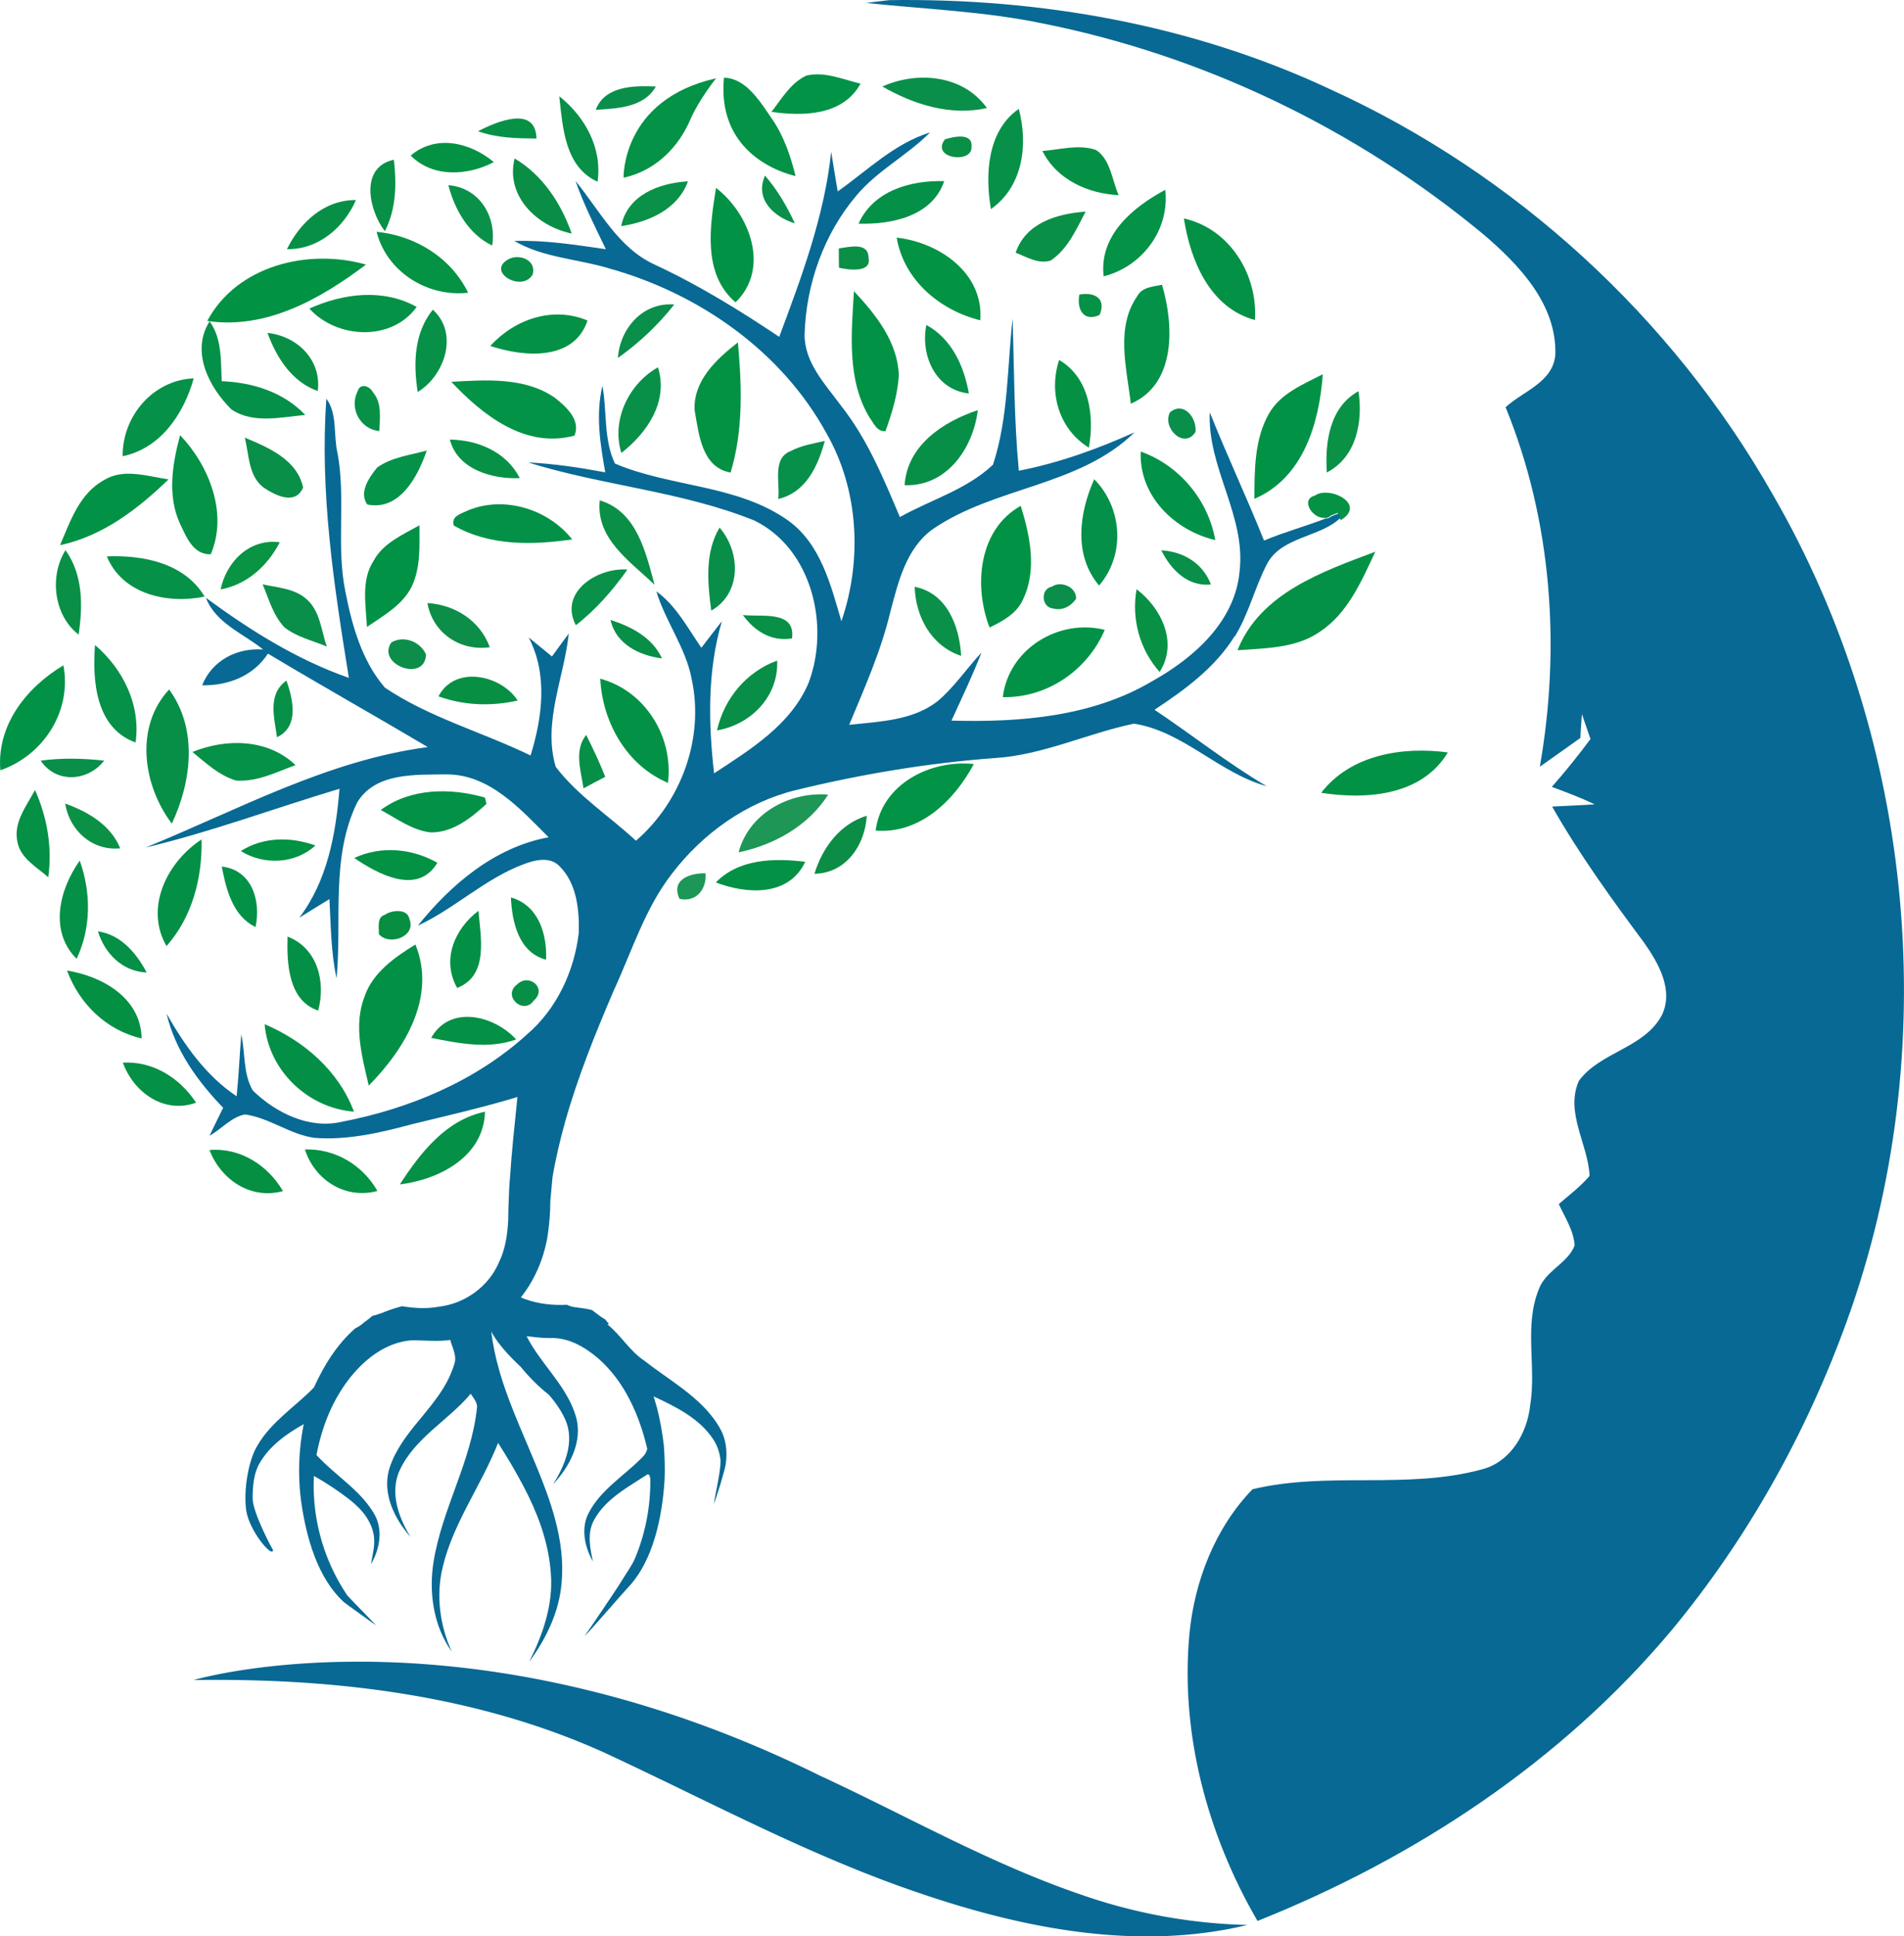 <?xml version="1.0" encoding="UTF-8"?>
<svg data-bbox="0.003 0.001 274.123 278.682" viewBox="0 0 274.13 278.68" xmlns="http://www.w3.org/2000/svg" data-type="ugc">
    <g>
        <path d="M111.07 16.1c1.48-1.89 2.76-4.16 5.02-5.22 2.65-.63 5.25.55 7.81 1.16-2.57 4.62-8.23 4.71-12.83 4.06Z" fill="#039347"/>
        <path d="M80.52 13.85c3.7 2.94 6.21 7.45 5.51 12.3-4.74-2.14-5-7.84-5.51-12.3Z" fill="#088f48"/>
        <path d="M142.67 30.09c-.87-4.97-.52-11.28 4.01-14.42 1.37 5.13.62 11.17-4.01 14.42Z" fill="#079148"/>
        <path d="M59.13 22.39c3.63-3.1 8.61-1.88 11.97.94-3.75 1.97-8.79 2.28-11.97-.94Z" fill="#039243"/>
        <path d="M150.08 21.73c2.54-.19 5.24-1.01 7.74-.14 2.11 1.43 2.27 4.34 3.24 6.5-4.44-.23-8.9-2.22-10.98-6.36Z" fill="#049145"/>
        <path d="M55.41 33.27c-2.31-2.99-3.67-9.22 1.3-10.28.4 3.47.34 7.1-1.3 10.28Z" fill="#089046"/>
        <path d="M74.09 22.81c4.03 2.37 6.7 6.46 8.22 10.8-4.95-1.02-9.56-5.34-8.22-10.8Z" fill="#0a8e46"/>
        <path d="M89.43 32.55c.91-4.53 5.52-6.21 9.62-6.45-1.48 4.05-5.63 5.84-9.62 6.45Z" fill="#099147"/>
        <path d="M64.55 26.65c4.44.34 6.99 4.49 6.31 8.69-3.41-1.64-5.38-5.15-6.31-8.69Z" fill="#0a9149"/>
        <path d="M41.31 35.86c1.9-3.87 5.38-7.1 9.94-7.07-1.74 3.97-5.42 7.15-9.94 7.07Z" fill="#079045"/>
        <path d="m124.65.42 3.36-.4c21.73-.33 43.71 3.55 63.47 12.81 26.65 12.13 49.24 32.81 63.71 58.26 20.62 35.57 24.71 80.29 10.74 118.97-5.83 16.14-14.32 31.39-25.3 44.61-15.79 18.83-36.86 32.73-59.58 41.79-7.19-12.37-11.12-26.88-9.81-41.21.72-7.67 3.69-15.33 9.09-20.92 10.83-2.61 22.32.1 33.14-2.89 4.06-1.09 6.43-5.24 6.84-9.21.92-5.52-.92-11.37 1.24-16.67.96-2.69 4.16-3.72 5.16-6.31-.14-2.18-1.4-4.04-2.28-5.96 1.51-1.31 3.13-2.52 4.43-4.06-.2-4.56-3.57-9.15-1.53-13.69 3.09-4.18 9.35-4.66 11.92-9.4 1.78-3.62-.47-7.53-2.54-10.47-4.71-6.33-9.34-12.73-13.24-19.59 2.03-.1 4.07-.18 6.13-.32-2.02-.96-4.1-1.75-6.18-2.51 1.96-2.21 3.81-4.52 5.57-6.89-.41-1.21-.82-2.4-1.23-3.59-.09 1.14-.17 2.29-.23 3.44-1.94 1.39-3.88 2.76-5.83 4.13 3.03-17.27 1.73-35.44-4.93-51.73 2.48-2.31 6.84-3.57 7.16-7.57.22-7.23-5.21-12.93-10.34-17.3-18.23-15.12-40.22-25.73-63.45-30.36-8.4-1.75-16.98-2.06-25.48-2.96Z" fill="#086994"/>
        <path d="M127.04 12.45c5.05-2.26 11.64-1.68 15.05 3.1-5.23 1.18-10.54-.51-15.05-3.1Z" fill="#098f4a"/>
        <path d="M85.77 15.81c1.31-3.48 5.54-3.5 8.66-3.36-1.73 3.05-5.56 3.15-8.66 3.36Z" fill="#098f4a"/>
        <path d="M110.14 25.27c1.78 2.05 3.16 4.41 4.3 6.88-2.97-.92-5.82-3.43-4.3-6.88Z" fill="#098f4a"/>
        <path d="M88.96 51.52c.3-4.26 3.58-8.05 8.12-7.7-2.31 2.95-5.06 5.52-8.12 7.7Z" fill="#098f4a"/>
        <path d="M168.46 59.33c1.98-1.64 3.9.85 3.66 2.84-1.61 2.57-4.87-.59-3.66-2.84Z" fill="#098f4a"/>
        <path d="M167.2 79.2c3.18.18 5.98 1.86 7.14 4.91-3.35.37-5.78-2.15-7.14-4.91Z" fill="#098f4a"/>
        <path d="M37.82 84.1c2.13.48 4.56.57 6.29 2.11 1.98 1.7 2.13 4.51 2.94 6.84-2.05-.87-4.34-1.36-6.11-2.78-1.61-1.71-2.24-4.05-3.12-6.17Z" fill="#098f4a"/>
        <path d="M151.47 84.42c1.28-.88 3.54.06 3.46 1.76-.75 1.09-2.01 1.76-3.32 1.39-1.67-.14-1.87-2.83-.14-3.15Z" fill="#098f4a"/>
        <path d="M5.86 109.47c3.02-.41 6.1-.34 9.14 0-2.36 3.02-6.92 3.32-9.14 0Z" fill="#098f4a"/>
        <path d="M103.09 27.04c4.87 3.75 7.84 11.61 2.81 16.47-4.79-4.1-3.69-10.95-2.81-16.47Z" fill="#019245"/>
        <path d="M122.94 41.9c3.14 3.34 6.32 7.33 6.47 12.13-.17 2.75-.99 5.42-1.92 8.02-1.24.12-1.71-1.19-2.32-1.99-3.26-5.43-2.59-12.1-2.22-18.16Z" fill="#019245"/>
        <path d="M182.71 59.51c1.66-2.9 4.91-4.19 7.74-5.65-.5 6.99-2.8 14.94-9.85 17.93.02-4.14-.01-8.58 2.11-12.28Z" fill="#019245"/>
        <path d="M53.77 80.74c1.38-2.58 4.19-3.77 6.62-5.14 0 2.93.19 6.04-1.09 8.77-1.32 2.71-4.08 4.22-6.47 5.86-.14-3.15-.88-6.66.94-9.49Z" fill="#019245"/>
        <path d="M114.53 25.33h-.03c-.02 0-.04 0-.07-.02-.05 0-.1-.02-.16-.04-.08-.02-.16-.05-.24-.07-1.91-.5-8.71-2.85-9.75-10.4-.15-1.1-.17-2.3-.05-3.62 1.09.03 2.04.43 2.87 1.05 1.66 1.2 2.9 3.22 4.07 4.91 1.69 2.46 2.66 5.32 3.37 8.19Z" fill="#039246"/>
        <path d="M44.54 44.41c4.86-2.19 10.61-2.93 15.45-.24-3.6 5.02-11.5 4.6-15.45.24Z" fill="#039246"/>
        <path d="M25.93 62.63c4.18 4.38 6.93 11.28 4.41 17.15-2.6.04-3.53-2.57-4.47-4.51-1.8-4.03-1.04-8.55.06-12.64Z" fill="#039246"/>
        <path d="M68.82 18.88c2.6-1.32 8.3-3.82 8.42 1.06-2.84-.03-5.72-.07-8.42-1.06Z" fill="#069147"/>
        <path d="M64.77 63.26c4.07.07 8.13 1.77 10.07 5.55-3.95.18-8.97-1.23-10.07-5.55Z" fill="#069147"/>
        <path d="M136.05 20.05c1.18-.36 4.04-1.05 3.82 1.1.15 2.48-5.94 1.68-3.82-1.1Z" fill="#0a8f47"/>
        <path d="M146.23 36.37c1.45-4.3 5.98-5.63 10.07-5.91-1.34 2.54-2.55 5.38-5.03 7.04-1.78.55-3.44-.52-5.03-1.12Z" fill="#0a8f47"/>
        <path d="M120.77 35.75c1.47-.19 4.3-.98 4.28 1.39.46 2.17-2.93 1.7-4.26 1.39-.02-.93-.02-1.86-.02-2.78Z" fill="#0a8f47"/>
        <path d="M123.61 32.19c2.12-4.76 7.53-6.27 12.33-6.12-1.72 5.09-7.62 6.26-12.33 6.12Z" fill="#059047"/>
        <path d="M57.57 170.46c2.95-4.55 6.64-9.3 12.26-10.46-.18 6.48-6.6 9.76-12.26 10.46Z" fill="#059047"/>
        <path d="M158.9 39.77c-.69-5.9 4.21-9.96 8.87-12.45.66 5.75-3.33 11.06-8.87 12.45Z" fill="#049246"/>
        <path d="M155.4 42.4c2.09-.41 3.94.49 2.92 2.92-2.29 1.06-3.32-.77-2.92-2.92Z" fill="#049246"/>
        <path d="M170.45 31.44c6.6 1.47 10.66 8.08 10.23 14.62-6.51-1.76-9.29-8.58-10.23-14.62Z" fill="#039146"/>
        <path d="M31.93 124.71c4.36.5 5.67 4.95 4.86 8.71-3.29-1.58-4.23-5.44-4.86-8.71Z" fill="#039146"/>
        <path d="M54.22 33.36c5.55.55 10.7 3.69 13.18 8.77-5.83.66-11.71-2.97-13.18-8.77Z" fill="#049244"/>
        <path d="m193.02 74.88-.17-.43c-.06-.16-.19-.47-.25-.63l-.96.36c-.28.23-.59.35-.9.36h-.02c-1.75.12-3.55-2.65-1.42-3.21 2.09-1.49 7.56 1.24 3.72 3.54Z" fill="#049244"/>
        <path d="M129.1 34.2c6.1.68 12.56 5.08 12.04 11.9-5.82-1.44-11.01-5.78-12.04-11.9Z" fill="#039345"/>
        <path d="M29.84 46.19c4.28-8 14.57-10.47 22.85-8.11-6.51 4.92-14.37 9.38-22.85 8.11Z" fill="#019243"/>
        <path d="M73.24 37.29c1.59-.82 4.04.18 3.45 2.22-1.54 2.66-6.8-.43-3.45-2.22Z" fill="#078f47"/>
        <path d="M24.74 118.53c-4.16-5.48-5.4-13.92-.39-19.3 4.16 5.68 3.24 13.26.39 19.3Z" fill="#078f47"/>
        <path d="M74.47 141.66c1.72-1.66 4.38.62 2.37 2.35-1.46 2.13-4.61-.67-2.37-2.35Z" fill="#078f47"/>
        <path d="M163.75 42.6c.71-1.3 2.27-1.34 3.55-1.62 1.72 5.79 2.07 14.3-4.49 17.12-.58-5.07-2.24-10.96.94-15.5Z" fill="#039248"/>
        <path d="M62.32 44.57c3.77 3.42 1.72 9.46-2.18 11.85-.64-4.08-.54-8.5 2.18-11.85Z" fill="#069048"/>
        <path d="M70.59 49.79c3.5-3.86 9.02-5.76 14-3.66-1.98 5.91-9.24 5.24-14 3.66Z" fill="#039145"/>
        <path d="M103.06 127c3.35-3.43 8.43-3.52 12.87-2.97-2.36 5.05-8.45 4.66-12.87 2.97Z" fill="#039145"/>
        <path d="M30.18 46.25c1.81 2.51 1.6 5.67 1.74 8.61 4.45.18 8.9 1.56 12.03 4.86-3.49.31-7.48 1.31-10.61-.78-3.25-3.18-5.92-8.36-3.16-12.69Z" fill="#049048"/>
        <path d="M133.37 46.77c3.64 1.96 5.44 5.93 6.12 9.86-4.83-.54-6.98-5.5-6.12-9.86Z" fill="#069148"/>
        <path d="M38.51 47.91c4.24.45 7.81 3.85 7.24 8.37-3.75-1.34-5.93-4.8-7.24-8.37Z" fill="#088f45"/>
        <path d="M100.02 59.17c-.31-4.3 3.11-7.48 6.22-9.89.57 6.25.79 12.65-1.05 18.73-4.14-.72-4.56-5.48-5.16-8.84Z" fill="#039244"/>
        <path d="M152.49 51.81c4.37 2.54 5.11 8.05 4.28 12.61-4.3-2.63-5.83-7.91-4.28-12.61Z" fill="#049144"/>
        <path d="M89.46 65.19c-1.47-4.75 1.06-9.94 5.27-12.33 1.54 4.94-1.55 9.42-5.27 12.33Z" fill="#089049"/>
        <path d="M17.66 65.66c-.06-5.75 4.35-10.96 10.23-11.21-1.41 5.08-4.74 10.07-10.23 11.21Z" fill="#059148"/>
        <path d="M51.48 56.33c.37-1.28 1.76-.78 2.23.14 1.32 1.56.96 3.69.91 5.57-2.73-.24-4.38-3.27-3.14-5.71Z" fill="#089146"/>
        <path d="M64.97 54.95c5-.28 10.63-.7 14.95 2.32 1.58 1.26 3.73 3.16 2.79 5.42-7.06 1.93-13.23-2.94-17.74-7.75Z" fill="#029346"/>
        <path d="M126.07 119.54c.87-6.73 7.9-10.24 14.14-9.58-2.8 5.22-7.75 10.09-14.14 9.58Z" fill="#029346"/>
        <path d="M191.03 68c-.28-4.31.37-9.39 4.56-11.7.65 4.4-.27 9.46-4.56 11.7Z" fill="#099145"/>
        <path d="M130.24 69.83c.37-5.75 5.58-9.16 10.54-10.8-.66 5.45-4.44 11.02-10.54 10.8Z" fill="#088f47"/>
        <path d="M87.9 89.22c3 .96 6.03 2.53 7.41 5.54-3.27-.42-6.64-2.05-7.41-5.54Z" fill="#088f47"/>
        <path d="M84.01 113.46c-.36-2.52-1.4-5.48.39-7.69.98 1.97 1.93 3.96 2.74 6.03-1.05.55-2.1 1.1-3.13 1.66Z" fill="#088f47"/>
        <path d="M35.23 62.98c3.39 1.41 7.57 3.17 8.41 7.19-1.12 2.6-4.01 1.13-5.7-.01-2.2-1.66-2.07-4.75-2.7-7.18Z" fill="#0a8f48"/>
        <path d="M113.83 64.92c1.53-.8 3.25-1.09 4.92-1.46-.97 3.58-2.71 7.44-6.71 8.35.33-2.22-.94-5.8 1.78-6.89Z" fill="#06904a"/>
        <path d="M54.27 67.31c2.08-1.51 4.74-1.8 7.17-2.47-1.25 3.68-3.88 8.73-8.56 7.77-1.25-1.78.28-3.89 1.39-5.29Z" fill="#049248"/>
        <path d="M164.24 64.99c5.54 1.97 9.71 6.95 10.73 12.74-5.89-1.39-11.01-6.38-10.73-12.74Z" fill="#029148"/>
        <path d="M15.03 69.06c2.82-1.7 6.23-.5 9.23-.07-4.39 4.27-9.5 8.17-15.61 9.47 1.47-3.47 2.83-7.51 6.39-9.4Z" fill="#029245"/>
        <path d="M142.47 90.31c-2.3-5.98-1.61-14.09 4.49-17.51 1.34 4.31 2.38 9.22.32 13.49-.91 2.03-2.91 3.1-4.81 4.02Z" fill="#029245"/>
        <path d="M157.54 68.97c4.06 4.09 4.52 10.88.7 15.3-3.71-4.38-2.87-10.44-.7-15.3Z" fill="#049049"/>
        <path d="M86.35 72.01c5.33 1.59 6.62 7.47 7.89 12.15-3.48-3.35-8.49-6.62-7.89-12.15Z" fill="#0a8f46"/>
        <path d="M67.37 73.46c5.21-2.16 11.56-.2 15.01 4.17-5.7.83-11.9.96-17.05-2-.41-1.38 1.09-1.7 2.04-2.17Z" fill="#039147"/>
        <path d="M54.82 116.57c4.27-3.17 10.06-3.22 15-1.78.05.23.17.68.22.91-2.21 2.01-4.86 4.14-8.01 4.1-2.68-.28-4.91-2.01-7.22-3.23Z" fill="#039147"/>
        <path d="M102.4 87.88c-.52-3.98-.95-8.35 1.2-11.95 3.04 3.5 3.21 9.46-1.2 11.95Z" fill="#098e49"/>
        <path d="M31.76 84.83c.85-4.01 4.16-7.36 8.52-6.79-1.73 3.37-4.69 6.09-8.52 6.79Z" fill="#089443"/>
        <path d="M11.32 91.33c-3.58-2.74-4.24-8.42-1.89-12.15 2.55 3.56 2.5 8.01 1.89 12.15Z" fill="#099046"/>
        <path d="M15.38 80.07c5.23-.2 11.18.94 14.08 5.79-5.32 1.1-11.81-.29-14.08-5.79Z" fill="#069149"/>
        <path d="M13.68 92.83c4.04 3.45 6.61 8.64 5.84 14.03-5.74-2.07-6.24-8.86-5.84-14.03Z" fill="#069149"/>
        <path d="M178.17 93.58c3.28-8.24 12.23-11.31 19.84-14.18-1.98 4.23-3.96 8.88-8.02 11.55-3.45 2.37-7.82 2.33-11.82 2.63Z" fill="#039245"/>
        <path d="M86.42 97.68c6.5 1.75 10.57 8.39 9.75 14.99-5.94-2.5-9.44-8.72-9.75-14.99Z" fill="#039245"/>
        <path d="M82.91 89.98c-2.51-4.78 3.17-8.36 7.42-8-2.11 2.97-4.52 5.75-7.42 8Z" fill="#099149"/>
        <path d="M131.69 84.45c4.67.91 6.46 5.7 6.69 9.94-4.28-1.4-6.56-5.62-6.69-9.94Z" fill="#0a9048"/>
        <path d="M163.64 84.8c3.59 2.73 6 7.7 3.32 11.91-2.88-3.23-4.08-7.65-3.32-11.91Z" fill="#089045"/>
        <path d="M61.54 86.79c3.98.25 7.58 2.53 8.98 6.36-4.28.61-8.23-2.06-8.98-6.36Z" fill="#0c8d48"/>
        <path d="M106.95 88.51c2.58.33 7.64-.76 7.08 3.37-2.98.49-5.39-1.05-7.08-3.37Z" fill="#079046"/>
        <path d="M144.38 100.33c.83-6.94 8.06-11.35 14.68-9.68-2.48 5.81-8.31 9.82-14.68 9.68Z" fill="#019247"/>
        <path d="M56.35 92.45c1.8-1.03 4.14-.13 4.98 1.72-.09 4.13-7.2 1.49-4.98-1.72Z" fill="#0c8e4a"/>
        <path d="M103.23 105.12c1.01-4.56 4.23-8.45 8.66-10.05.24 5.13-3.77 9.22-8.66 10.05Z" fill="#088e47"/>
        <path d="M.05 110.86c-.55-6.5 3.77-11.94 9.08-15.11 1.24 6.61-2.86 12.94-9.08 15.11Z" fill="#029246"/>
        <path d="M190.22 114.1c4.22-5.5 11.74-6.69 18.23-5.81-3.75 6.25-11.73 6.82-18.23 5.81Z" fill="#029246"/>
        <path d="M63.13 100.22c2.35-4.53 9.02-3.1 11.4.6-3.79.86-7.74.72-11.4-.6Z" fill="#079044"/>
        <path d="M39.88 106.1c-.38-2.81-1.41-6.17 1.36-8.15.96 2.71 1.87 6.62-1.36 8.15Z" fill="#079047"/>
        <path d="M27.71 108.22c4.89-1.98 10.84-1.91 14.84 1.89-2.76 1.01-5.56 2.46-8.58 2.22-2.45-.74-4.34-2.53-6.27-4.11Z" fill="#059147"/>
        <path d="M2.47 120.97c-.49-2.72 1.37-5.01 2.57-7.27 1.76 3.93 2.5 8.26 1.91 12.55-1.72-1.51-4.13-2.8-4.48-5.28Z" fill="#049045"/>
        <path d="M62.08 149.37c2.71-4.83 9.11-3.22 12.23.23-3.96 1.42-8.23.57-12.23-.23Z" fill="#049045"/>
        <path d="M17.69 152.93c4.36-.23 8.2 2.2 10.54 5.77-4.63 1.66-9-1.49-10.54-5.77Z" fill="#049045"/>
        <path d="M106.34 122.67c1.49-5.63 7.32-8.75 12.9-8.31-2.87 4.51-7.77 7.23-12.9 8.31Z" fill="#1e9656"/>
        <path d="M9.38 115.65c3.27 1.16 6.56 3.07 7.93 6.44-4.04.39-7.29-2.54-7.93-6.44Z" fill="#0b9145"/>
        <path d="M117.26 125.75c1.14-3.73 3.64-7.16 7.53-8.35-.23 4.18-2.96 8.29-7.53 8.35Z" fill="#0c8d46"/>
        <path d="M34.67 122.48c3.24-2.06 7.2-2.07 10.74-.8-2.91 2.68-7.44 2.86-10.74.8Z" fill="#019244"/>
        <path d="M23.97 136.16c-3.21-5.58.13-12.14 5.05-15.35.12 5.5-1.32 11.16-5.05 15.35Z" fill="#039046"/>
        <path d="M41.4 134.79c4.32 1.66 5.53 6.51 4.41 10.65-4.32-1.43-4.53-6.85-4.41-10.65Z" fill="#039046"/>
        <path d="M38.1 147.4c5.66 2.4 10.67 6.71 12.86 12.59-6.64-.52-12.3-5.92-12.86-12.59Z" fill="#039046"/>
        <path d="M51 123.48c3.85-1.79 8.31-1.39 11.97.69-2.84 4.76-8.57 1.62-11.97-.69Z" fill="#039144"/>
        <path d="M11.03 137.99c-4-3.98-2.48-10.02.45-14.13 1.64 4.57 1.66 9.7-.45 14.13Z" fill="#049047"/>
        <path d="M14.1 134.04c3.3.47 5.54 3.13 7.02 5.92-3.5-.15-6.03-2.71-7.02-5.92Z" fill="#049047"/>
        <path d="M97.83 129.36c-1.29-2.79 1.52-3.72 3.75-3.68.2 2.26-1.35 4.24-3.75 3.68Z" fill="#1d9758"/>
        <path d="M73.56 129.16c3.95 1.11 5.22 5.23 5.06 8.96-3.94-1.03-4.91-5.43-5.06-8.96Z" fill="#038f48"/>
        <path d="M55.38 131.67c.98-.7 3.3-.95 3.56.58 1.06 2.51-2.88 3.95-4.39 2.19.04-.9-.33-2.44.83-2.77Z" fill="#078e41"/>
        <path d="M65.82 142.18c-2.29-4.02-.37-8.52 3.07-11.1.31 3.82 1.51 9.33-3.07 11.1Z" fill="#039044"/>
        <path d="M52.45 143.51c1.17-3.5 4.34-5.72 7.36-7.58 3.07 7.54-1.55 15.07-6.72 20.31-.95-4.13-2.21-8.58-.64-12.73Z" fill="#029046"/>
        <path d="M9.65 139.68c5.09.82 10.65 3.95 10.74 9.77-5.04-1.14-8.97-4.97-10.74-9.77Z" fill="#049043"/>
        <path d="M43.9 165.43c4.34-.15 8.31 2.24 10.44 5.97-4.61 1.25-9.03-1.56-10.44-5.97Z" fill="#039143"/>
        <path d="M30.16 165.51c4.43-.37 8.4 2.18 10.58 5.91-4.65 1.27-8.93-1.63-10.58-5.91Z" fill="#048f42"/>
        <path d="M190.75 74.54c.32-.02.62-.13.9-.36-.3.13-.59.25-.9.36Z" fill="#086994"/>
        <path d="M179.59 277.04c-15.59 3.74-31.88.6-46.8-4.45-11.27-3.77-21.96-8.89-32.64-14.07-4.31-2.09-8.61-4.18-12.96-6.2-18.53-8.43-39.16-10.83-59.33-10.53h.02c.87-.26 23.61-6.67 56.78 1.47 3.68.89 7.48 1.98 11.41 3.26 6.99 2.3 14.34 5.25 21.96 9.02 12.52 5.79 24.58 12.7 37.67 17.15a78.273 78.273 0 0 0 23.87 4.35Z" fill="#086994"/>
        <path d="M89.78 25.57s-.32-11.24 13.32-14.3c0 0-2.46 3.04-3.74 6.01-1.65 3.83-4.74 6.94-8.76 8.09-.27.08-.55.15-.83.21Z" fill="#039246"/>
        <path d="M177.77 91.62c2-3.22 2.86-6.98 4.59-10.34 2.02-4.08 7.79-3.94 10.61-6.74-.06-.16-.19-.48-.25-.63l-.96.36c-.28.23-.58.35-.9.36h-.02c-2.93 1.14-5.96 1.95-8.85 3.17-2.48-6.2-5.34-12.26-7.81-18.46-.37 7.93 5.19 14.83 4.3 22.8-.61 7.27-6.58 12.54-12.56 15.88-8.68 5.15-19.06 5.96-28.93 5.69 1.48-3.24 3.03-6.47 4.32-9.79-2.17 2.32-3.93 5.01-6.37 7.04-3.61 2.77-8.36 2.88-12.68 3.36 2.21-5.32 4.58-10.61 5.92-16.23 1.13-4.28 2.26-9.11 6.04-11.88 8.96-6.2 21.13-6.16 29.13-13.99-5.36 2.41-10.88 4.4-16.66 5.53-.7-7.29-.67-14.61-.9-21.9-.78 7.01-.6 14.25-2.82 21.02-3.76 3.59-8.95 5.04-13.41 7.55-2.36-5.59-4.71-11.29-8.52-16.09-2.23-3.05-5.22-6.12-5.2-10.19.21-7.24 2.78-14.5 7.5-20.04 3.01-3.58 7.28-5.73 10.57-9.04-5.16 1.6-9 5.46-13.3 8.49-.33-1.9-.63-3.8-.94-5.7-.98 9.26-4.25 17.98-7.48 26.63-5.74-3.84-11.63-7.47-17.9-10.38-5.28-2.4-7.93-7.79-11.43-12.05 1.19 3.38 2.81 6.59 4.37 9.82-4.37-.63-8.75-1.33-13.18-1.19 4.21 2.45 9.2 2.58 13.78 3.99 12.84 3.6 24.72 11.89 31.18 23.73 4.65 8.11 5.14 18.27 2.13 27.01-1.53-5.23-2.98-11.1-7.63-14.47-7.37-5.24-16.88-4.78-24.97-8.22-1.66-3.45-1.13-7.5-1.8-11.2-1 4.13-.33 8.36.4 12.46-3.67-.68-7.36-1.25-11.1-1.42 10.71 3.34 22.13 4.14 32.58 8.36 8.3 4.06 10.9 15.17 7.79 23.37-2.53 6.01-8.37 9.58-13.6 13.01-.83-7.29-.97-14.77 1.12-21.89-.98 1.27-1.99 2.53-2.95 3.82-1.98-2.86-3.62-6.04-6.48-8.12 1.31 4.35 4.22 8.08 5.08 12.6 1.85 8.49-1.48 17.65-8.02 23.29-3.83-3.55-8.35-6.45-11.55-10.63-1.9-6.41 1.21-12.82 1.88-19.19-.82 1.09-1.62 2.2-2.42 3.3-1.12-.93-2.24-1.84-3.35-2.74 2.77 5.32 1.97 11.48.27 16.99-6.93-3.37-14.53-5.43-20.97-9.76-3.31-3.83-4.75-8.96-5.7-13.86-1.34-6.57.09-13.3-1.12-19.87-.63-2.59.02-5.63-1.61-7.87-.97 13.47 1.09 26.93 3.24 40.19-7.5-2.62-14.22-6.85-20.58-11.52 1.4 3.65 5.37 5.13 8.23 7.43-3.78-.25-7.33 1.56-8.78 5.16 3.78.05 7.35-1.32 9.48-4.56 7.62 4.57 15.37 8.92 23.01 13.45-14.45 1.9-27.35 9.05-40.64 14.46 9.46-2.25 18.6-5.67 27.93-8.46-.53 6.51-1.74 13.23-5.79 18.56 1.44-.9 2.89-1.8 4.34-2.68.21 3.8.21 7.66 1.03 11.41.79-8.43-.88-17.45 2.97-25.32 2.62-4.36 8.45-3.97 12.85-4.04 6.22-.02 10.65 5.01 14.71 9.05-7.75 1.43-14.02 6.74-18.83 12.72 5.33-2.47 9.65-6.75 15.18-8.82 1.69-.65 3.92-1.21 5.32.37 2.39 2.45 2.76 6.21 2.67 9.48-.64 5.51-3.18 10.97-7.44 14.61-7.43 6.75-17.01 10.74-26.78 12.61-4.66 1.04-9.43-1.33-12.71-4.52-1.42-2.4-1.07-5.43-1.66-8.08-.24 2.96-.37 5.93-.67 8.91-4.42-2.96-7.49-7.33-10.08-11.88 1.23 5.25 4.46 9.73 8.14 13.53-.66 1.34-1.32 2.68-1.96 4.02 1.71-.93 3.13-2.7 5.11-3.06 3.53.49 6.48 2.9 10.02 3.37 4.7.36 9.34-.71 13.85-1.92 4.63-1.13 9.27-2.19 13.87-3.52.49-.14.99-.29 1.48-.44-.39 3.9-.83 7.79-1.08 11.7l-.06.71c-.02.27-.04.55-.05.82-.02.26-.02.52-.03.78-.06 1.22-.1 2.44-.11 3.67v.06c-.12 2.12-.41 4.2-1.38 6.16-1.5 3.44-4.89 5.84-8.6 6.28-1.8.33-3.56.22-5.3-.07-.84.22-1.66.48-2.48.8-.26.13-.52.22-.78.29-.34.13-.67.23-1 .29-.36.3-.7.59-1.03.82-.04.03-.09.06-.14.09-.39.37-.83.67-1.3.89-2.64 2.29-4.51 5.33-5.95 8.49 0 0 0 .01-.01.02-1.31 1.36-2.81 2.56-4.22 3.83-1.48 1.34-2.88 2.75-3.9 4.5-1.41 2.29-2.02 6.71-1.63 9.37.42 2.9 3.73 6.86 3.87 5.73-.16-.26-2.98-5.46-2.95-7.54.03-1.7.13-3.43.97-4.92 1.43-2.54 3.9-4.29 6.39-5.69-.47 2.37-.7 4.79-.66 7.21.02 1.31.11 2.61.29 3.9l.02.17c.73 5.04 2.34 10.89 6.16 14.36.14.14 4.45 3.2 4.6 3.33-.13-.19-4-4.13-4.14-4.32-2.86-4.24-4.55-9.26-4.8-14.37-.06-.94-.06-1.89 0-2.83.93.53 1.84 1.09 2.73 1.68.84.56 1.66 1.15 2.45 1.77.88.7 1.73 1.52 2.37 2.47.48.73.85 1.52 1.02 2.4.33 1.48-.14 2.95-.36 4.4 1.27-2.17 1.79-5.01.45-7.28-.19-.33-.4-.65-.63-.96-.95-1.34-2.15-2.48-3.4-3.57-1.01-.89-2.05-1.75-3.03-2.67-.43-.4-.84-.82-1.24-1.25.36-1.86.88-3.71 1.59-5.47.48-1.21 1.06-2.38 1.75-3.49.52-.86 1.1-1.69 1.75-2.47 2.14-2.59 5.11-4.8 8.56-5.07 1.87-.02 3.75.22 5.62-.06.29 1.15 1.02 2.33.56 3.53-.1.33-.2.64-.33.95-.69 1.82-1.79 3.41-2.98 4.94-.6.78-1.25 1.53-1.86 2.29 0 0-.02 0-.02.02-1.69 2.05-3.3 4.16-4.12 6.72-.7 2.26-.25 4.55.77 6.61.6 1.21 1.39 2.32 2.25 3.3-.77-1.27-1.46-2.69-1.85-4.16-.48-1.8-.51-3.68.3-5.45 2.17-4.66 7-7.16 10.22-11 .19.29.43.59.6.9.21.35.36.72.3 1.15-.81 7.67-4.99 14.45-6.23 22.03-.74 4.46-.05 9.32 2.61 13.05-1.74-3.81-2.31-8.17-1.29-12.27 1.54-6.38 5.58-11.73 7.95-17.79 1.29 2.02 2.55 4.12 3.68 6.28.98 1.86 1.84 3.78 2.52 5.76.75 2.24 1.27 4.55 1.41 6.93.31 4.41-1.19 8.66-3.13 12.54 2.44-3.32 4.31-7.16 4.66-11.31.3-3.1-.12-6.15-.91-9.13-.7-2.66-1.69-5.24-2.73-7.76-1.52-3.71-3.23-7.42-4.54-11.23-.29-.84-.55-1.67-.79-2.51-.54-1.89-.95-3.81-1.17-5.78v-.02c-.04-.29-.06-.57-.09-.86.24-.14.48-.29.71-.45 3.87-2.59 6.41-6.84 7.35-11.38.09-.42.17-.85.22-1.28.21-1.5.33-3.04.33-4.58.1-1.13.2-2.26.31-3.39v-.02c.45-2.68 1.08-5.34 1.81-7.97 1.83-6.51 4.4-12.86 7.04-19 2.61-5.67 4.49-11.79 8.37-16.78 4.43-5.79 10.69-10.27 17.83-12.01 9.4-2.29 19.01-3.9 28.66-4.61 6.93-.44 13.29-3.55 20.02-4.95 7.12 1.12 12.21 7.09 19.1 9-5.63-3.31-10.73-7.38-16.15-11 4.36-2.87 8.74-6.07 11.53-10.58Z" fill="#086994"/>
        <path d="M103.57 205.39c-.28-.48-.59-.92-.91-1.35-2.61-3.43-6.56-5.59-9.92-8.23-2.09-1.39-3.34-3.64-5.28-5.2.07-.03.15-.05.22-.08-.2-.2-.38-.41-.54-.64-.37-.2-.73-.44-1.06-.71-.11-.09-.52-.37-.81-.62-.14-.04-.27-.08-.39-.11-.73-.15-1.48-.23-2.22-.34-.37-.05-.71-.17-1.03-.33-2.02.1-4.04-.11-5.93-.78-.26-.09-.52-.19-.77-.31-.24-.1-.46-.2-.69-.32-1.1 1.67-2.44 3.16-3.96 4.37.16.36.34.71.54 1.06.06.1.12.21.18.31.44.73.95 1.4 1.5 2.05.76.9 1.61 1.74 2.48 2.56 1.21 1.48 2.55 2.85 4.05 4.01.92 1.06 1.72 2.2 2.32 3.49 1.46 3.19 0 6.66-1.72 9.4 2.42-2.59 4.36-6.24 3.26-9.85-.08-.25-.17-.51-.26-.76-1.49-3.99-4.9-6.92-6.81-10.71.42.06.83.1 1.25.15.7.07 1.39.12 2.09.12 2.66-.13 5.09 1.3 7.04 2.99 1.86 1.65 3.32 3.65 4.44 5.84 1.16 2.24 1.98 4.67 2.55 7.11-.09.36-.25.69-.48.98-.14.15-.29.29-.43.44-2.55 2.55-5.81 4.51-7.51 7.79-.36.67-.56 1.4-.62 2.13-.15 1.67.39 3.42 1.21 4.88-.29-1.41-.61-2.92-.38-4.36.09-.55.26-1.09.55-1.61 1.67-3.07 4.9-4.74 7.72-6.59.06.02.15.06.23.1.06.16.1.32.15.48.06 3.94-.68 7.89-2.2 11.51-.45 1.09-1.44 2.41-2.04 3.43-.46.8-4.67 7.01-5.22 7.76.69-.59 5.4-6.09 6.25-6.98 3.65-3.82 4.93-10.21 5.26-15.42.08-1.67.02-3.34-.1-5-.21-1.83-.53-3.66-.99-5.44-.15-.55-.31-1.09-.48-1.64 1.62.75 3.28 1.55 4.8 2.55 1.44.95 2.75 2.09 3.73 3.55.61.89.94 1.88 1.08 2.91.18 1.22-.78 5.26-.95 6.47.4-.97 1.59-4.77 1.73-5.82.25-1.81.03-3.67-.96-5.27Z" fill="#086994"/>
    </g>
</svg>
